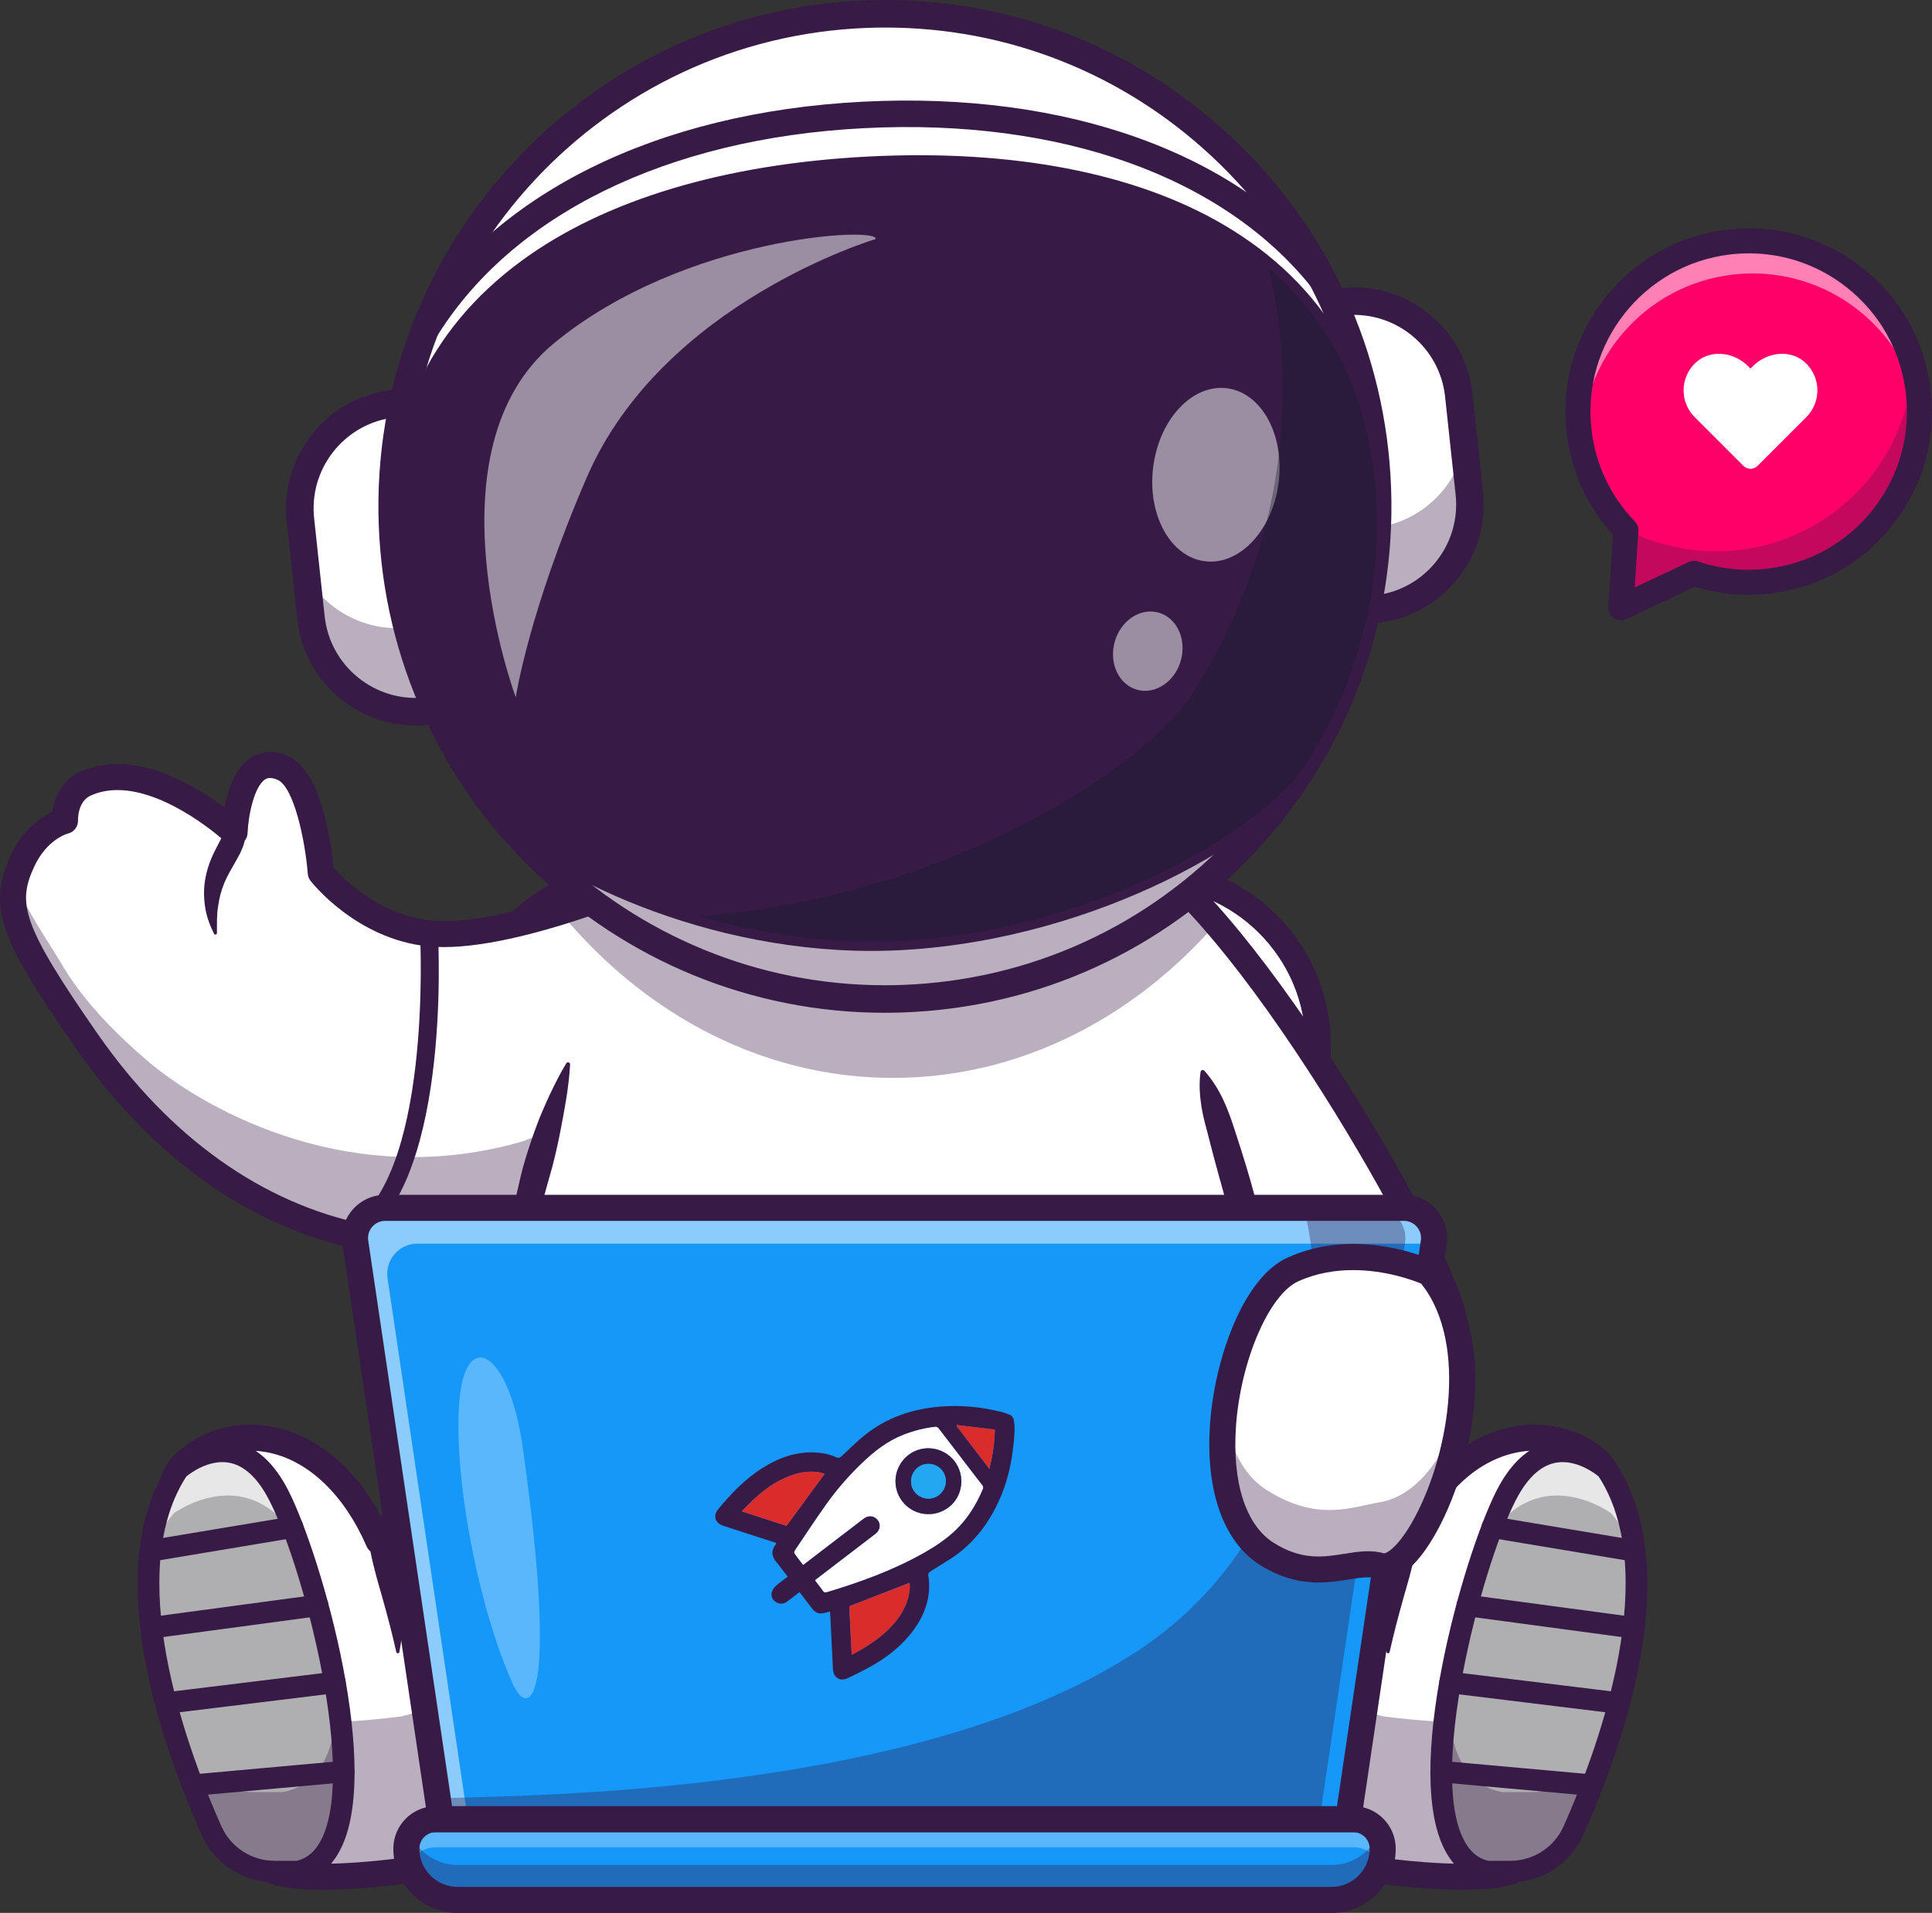 <?xml version="1.0" encoding="utf-8"?>
<!-- Generator: Adobe Illustrator 26.2.1, SVG Export Plug-In . SVG Version: 6.00 Build 0)  -->
<svg version="1.1" id="Layer_1" xmlns="http://www.w3.org/2000/svg" xmlns:xlink="http://www.w3.org/1999/xlink" x="0px" y="0px"
	 viewBox="0 0 2698.45 2672.43" style="enable-background:new 0 0 2698.45 2672.43;" xml:space="preserve">
<rect x="0" y="0" width="2698.45" height="2672.43" fill="#333333" stroke="none"/>
<style type="text/css">
	.st0{fill:#E81818;}
	.st1{opacity:0.2;}
	.st2{fill:#371A45;}
	.st3{opacity:0.35;}
	.st4{opacity:0.5;}
	.st5{fill:#FFFFFF;}
	.st6{opacity:0.25;}
	.st7{opacity:0.7;}
	.st8{fill:#22A7F0;}
	.st9{opacity:0.3;}
	.st10{fill:none;stroke:#FFFFFF;stroke-width:32.148;stroke-linecap:round;stroke-miterlimit:10;}
	.st11{fill:#111A28;}
	.st12{fill:#220F2D;}
	.st13{fill:none;stroke:#371A45;stroke-width:36.384;stroke-linecap:round;stroke-miterlimit:10;}
	.st14{fill:#AFAFB2;}
	.st15{fill:#1698F9;}
	.st16{fill:#FF66AC;}
	.st17{fill:#DB2C2C;}
	.st18{fill:#FF0068;}
	.st19{fill:#F9744B;}
	.st20{fill:#000072;}
	.st21{fill:#FFA1A8;}
	.st22{fill:#FA508E;}
	.st23{fill:none;stroke:#000072;stroke-width:43.754;stroke-linecap:round;stroke-miterlimit:10;}
	.st24{fill:#0F2675;}
	.st25{fill:#F27E80;}
	.st26{fill:none;stroke:#293856;stroke-width:33.854;stroke-linecap:round;stroke-miterlimit:10;}
	.st27{fill:#32B1D1;}
	.st28{fill:#E7A900;}
	.st29{fill:#FFFD01;}
	.st30{fill:#FFDA00;}
	.st31{opacity:0.4;}
	.st32{opacity:0.7;fill:url(#SVGID_1_);}
	.st33{opacity:0.7;fill:url(#SVGID_00000040552906843361315590000016281247014335954608_);}
	.st34{fill:#FFDA22;}
	.st35{opacity:0.8;}
	.st36{fill:#293856;}
	.st37{fill:#21102B;}
	.st38{fill:#27A8FF;}
	.st39{fill:#6B184E;}
	.st40{fill:none;stroke:#FFFFFF;stroke-width:34.661;stroke-linecap:round;stroke-miterlimit:10;}
	.st41{fill:none;stroke:#293856;stroke-width:42.006;stroke-linecap:round;stroke-linejoin:round;stroke-miterlimit:10;}
	.st42{fill:#FFB200;}
	.st43{fill:#D66B09;}
	.st44{fill:#FFC536;}
	.st45{fill:#FFEC90;}
	.st46{opacity:0.41;}
	.st47{fill:none;}
	.st48{fill:#FFA92C;}
	.st49{fill:#FFD243;}
	.st50{fill:none;stroke:#371A45;stroke-width:26.093;stroke-linecap:round;stroke-miterlimit:10;}
	.st51{fill:none;stroke:#371A45;stroke-width:34.79;stroke-linecap:round;stroke-miterlimit:10;}
	.st52{fill:#D25658;}
	.st53{fill:#27BDFF;}
	.st54{fill:#181558;}
</style>
<g>
	<g>
		<g>
			<g>
				<path class="st5" d="M1602.24,2308.65H892.13c-121.79,0-221.43-99.64-221.43-221.43v-627.4c0-121.79,99.64-221.43,221.43-221.43
					h710.11c121.79,0,221.43,99.64,221.43,221.43v627.4C1823.67,2209,1724.03,2308.65,1602.24,2308.65z"/>
			</g>
			<g>
				<path class="st2" d="M1602.24,1238.38c121.79,0,221.43,99.65,221.43,221.43v627.4c0,121.79-99.64,221.43-221.43,221.43H892.13
					c-121.79,0-221.44-99.64-221.44-221.43v-627.4c0-121.79,99.65-221.43,221.44-221.43H1602.24L1602.24,1238.38z M1602.24,1203.38
					H892.13c-141.4,0-256.44,115.04-256.44,256.43v627.4c0,141.4,115.03,256.43,256.44,256.43h710.11
					c141.4,0,256.43-115.03,256.43-256.43v-627.4C1858.67,1318.41,1743.64,1203.38,1602.24,1203.38L1602.24,1203.38z"/>
			</g>
			<g>
				<path class="st5" d="M1807.8,1920.7c-110.56,12.96-220.76,16.15-220.76,16.15s-56.12-279.84-71.68-499.28
					c-11.46-162.59-0.68-291.98,71.68-249.78c33.29,19.42,71.63,55.99,111.61,102.38c149.95,174.05,322.23,486.59,331.69,551.44
					C2036.43,1883.31,1921.95,1907.24,1807.8,1920.7z"/>
			</g>
			<g>
				<path class="st2" d="M1572.24,1955.49l-3.02-15.05c-0.34-1.71-34.66-173.66-56.88-351.71
					c-41.33-331.31-7.17-397.45,22.12-418.37c12.06-8.61,32.56-15.29,61.75,1.74l0,0c160.91,93.87,439.02,577.28,452.12,666.88
					c1.21,8.25,0.4,20.76-10.3,33.5c-9.61,11.45-38.86,46.28-251.03,68.83c-101.95,10.83-198.48,13.7-199.44,13.73L1572.24,1955.49z
					 M1561.98,1197.92c-3.51,0-5.35,1.32-6.36,2.03c-11.87,8.48-47.47,61.25-7.16,384.27c18.25,146.25,44.71,288.34,53.49,333.95
					c145.92-5.26,373.52-27.74,408.23-69.09c2.45-2.91,2.25-4.26,2.16-4.84c-5.17-35.35-72.37-170.77-164.18-316
					c-106.32-168.18-204.83-286.54-270.26-324.72l0,0C1570.47,1199.19,1565.42,1197.92,1561.98,1197.92z"/>
			</g>
			<g>
				<path class="st5" d="M1024.45,1177.47l-22.38,169.28l-12.73,96.24l-27.15,205.48c0,0-49.62,33.75-132.16,60.49
					c-30.84,10.01-66.36,18.96-105.56,24.83c-64.08,9.64-138.17,10.87-218.44-5.55c-206.52-42.3-330.46-195.7-384.12-272.83
					C18.21,1306.54,2.25,1266.29,31.08,1203.62c22.01-48.03,59.72-56.8,59.72-56.8s-1.86-38.38,28.52-52.03
					c91.05-40.89,208.34,68.31,208.34,68.31s4.37-117.43,67.22-90.32c43.3,18.69,53.12,146.54,53.12,146.54
					s58.12,74.68,150.45,84.59c48.25,5.18,115.02-8.82,181.33-29.15c0.77-0.23,1.55-0.45,2.32-0.73
					c35.34-10.91,70.45-23.56,102.6-36.07c14.42-5.59,28.24-11.19,41.2-16.55C983.84,1197.39,1024.45,1177.47,1024.45,1177.47z"/>
			</g>
			<g class="st3">
				<path class="st2" d="M121.88,1455.41c53.71,77.11,177.63,230.54,384.13,272.83c129.35,26.46,242.7,7.02,324.03-19.31
					c82.54-26.71,132.15-60.48,132.15-60.48l3.64-162.15c0,0-56.24-54.2-108.62-32.1c-62.94,26.55-42.77,116.8-132.66,141.9
					c-249.89,69.78-452.89-57.71-518.21-113.68c-90.62-77.64-114.26-126.54-127.01-146.72c-26.39-41.75-46.77-74.56-58.26-103.94
					C9.37,1281.46,34.37,1329.73,121.88,1455.41z"/>
			</g>
			<g>
				<path class="st2" d="M631.59,1759.17c-40.69,0-83.94-3.86-129.21-13.12c-152.8-31.28-289.53-128.19-395.41-280.24
					C2.82,1316.23-18.93,1268.87,14.51,1196c17.15-37.38,43.08-54.57,58.75-61.94c2.56-19.22,12.53-44.15,38.59-55.85
					c74.01-33.25,159.41,18.17,201.72,49.85c4.82-24.77,15.18-55.96,37.37-69.96c10.35-6.53,27.62-12.18,51.17-2.01
					c47.35,20.45,60.52,123.31,63.53,155.91c12.93,14.62,63.15,66.13,134.76,73.8c130.74,14.03,413.19-123.3,416.03-124.69
					c6.01-2.94,13.17-2.35,18.62,1.57s8.29,10.51,7.42,17.15l-62.22,470.98c-0.68,5.14-3.52,9.74-7.8,12.66
					C965.61,1668.13,829.14,1759.17,631.59,1759.17z M164.1,1103.76c-12.81,0-25.41,2.28-37.33,7.63
					c-18.47,8.3-17.84,33.58-17.8,34.65c0.29,8.68-5.59,16.49-14.05,18.46c-1,0.26-29.64,8.09-47.33,46.66
					c-23.31,50.8-17.58,80.41,89.25,233.84c100.44,144.24,229.37,236.02,372.84,265.39c223.33,45.71,399.69-51.06,435.62-72.81
					l56.74-429.49c-78.8,36.11-289.72,126.29-405.51,113.87c-98.87-10.59-160.31-88.19-162.88-91.49c-2.19-2.81-3.51-6.22-3.78-9.77
					c-3.66-47.16-19.59-121.47-42.17-131.23c-10.88-4.7-15.57-1.74-17.33-0.62c-15.2,9.59-23.64,50.35-24.56,74.89
					c-0.27,7.11-4.66,13.41-11.24,16.13c-6.57,2.72-14.13,1.35-19.34-3.5C314.31,1175.54,236.01,1103.76,164.1,1103.76z"/>
			</g>
			<g>
				<path class="st2" d="M342.62,1163.08c0.59,10.35-2.53,18.04-5.24,24.54l-2.16,4.7l-2.26,4.26c-1.54,2.89-2.91,5.45-4.48,8.07
					c-5.87,10.34-11.47,19.69-15.62,29.98c-4.15,10.21-6.88,21.11-8.38,32.63c-1.88,11.55-1.4,23.54-1.42,36.08v0.15
					c0,1.2-0.98,2.18-2.19,2.18c-0.86,0-1.6-0.5-1.96-1.22c-5.58-11.37-10.34-23.6-12.3-36.72c-2.13-13.03-2.3-26.86,0.19-40.36
					c2.46-13.44,7.15-26.61,12.9-37.92c2.74-5.65,5.73-11.09,8.11-15.71c2.33-4.63,3.98-8.59,4.81-10.67l1.82-4.58
					c2.99-7.5,11.49-11.16,18.99-8.18C338.88,1152.49,342.3,1157.58,342.62,1163.08z"/>
			</g>
			<g>
				<path class="st2" d="M486.04,1740.73c-4.59,0-9.01-2.54-11.2-6.94c-3.08-6.18-0.56-13.68,5.62-16.76
					c124.25-61.82,106.46-407.88,106.26-411.37c-0.39-6.89,4.89-12.79,11.78-13.18c6.99-0.34,12.79,4.89,13.18,11.78
					c0.83,14.91,18.82,366.04-120.09,435.15C489.81,1740.31,487.91,1740.73,486.04,1740.73z"/>
			</g>
			<g class="st3">
				<path class="st2" d="M2099.32,2545.32v-2.55C2079.32,2543.64,2099.32,2545.32,2099.32,2545.32z"/>
			</g>
			<g>
				<g>
					<path class="st5" d="M1847,2238.24H646.11c0,0,7.32-207.25,78.36-504.46c28.47-119.2,67.22-252.87,119.84-393.45
						c12.64-33.75,26.11-67.9,40.39-102.38c39.93-96.19,86.5-194.7,140.81-293.21h442.11c44.89,81.45,84.5,162.86,119.43,243.04
						c22.6,51.85,43.25,103.15,62.08,153.54c82.18,219.67,130.44,422.42,158.68,579.37C1842.64,2114.31,1847,2238.24,1847,2238.24z"
						/>
				</g>
			</g>
			<g>
				<g>
					<path class="st2" d="M1682.15,1495.89c23.17,25.92,33.9,56.04,43.55,86.38c9.95,30.27,19.4,60.72,27.52,91.53
						c4.01,15.42,8.2,30.79,11.98,46.27l11.05,46.5c3.79,15.47,7.31,31,10.8,46.54l10.8,46.54l10.42,46.63
						c3.45,15.55,6.56,31.17,9.87,46.75l18.94,93.7c1.6,7.81,3.33,15.59,4.83,23.42c1.51,7.83,2.77,15.7,4.07,23.57
						c2.4,15.76,4.06,31.66,5.26,47.61c1.97,31.95,2.87,64.08-1.46,96.62c-0.21,1.57-1.65,2.67-3.22,2.46
						c-1.09-0.14-1.95-0.88-2.31-1.85l-0.02-0.06c-11.25-30.52-19.34-61.21-26.92-91.97c-3.72-15.39-6.91-30.84-9.95-46.33
						c-2.78-15.52-5.09-31.13-7.54-46.73l-3.69-23.39l-4.34-23.28c-3.02-15.5-5.97-31.01-9.29-46.45
						c-3.27-15.45-6.36-30.94-9.78-46.35l-10.34-46.24c-14.18-61.57-30.99-122.51-48.45-183.2c-8.1-30.52-17.04-60.8-24.67-91.48
						c-1.93-7.66-3.89-15.32-6.03-22.92c-1.98-7.65-3.72-15.38-5.01-23.25c-2.4-15.8-3.85-31.91-1.39-49.34l0.01-0.1
						c0.23-1.67,1.78-2.83,3.45-2.6C1681.04,1495.01,1681.69,1495.37,1682.15,1495.89z"/>
				</g>
				<g>
					<path class="st2" d="M643.3,2238.14c-13.02-32.93-11.09-65.45-8.57-97.55c1.1-16.09,2.5-32.17,4.31-48.19
						c1.59-16.05,3.75-32.02,6.01-47.97c2.33-15.94,4.67-31.88,7.56-47.73c2.78-15.87,5.36-31.76,8.51-47.55l8.99-47.44l9.34-47.36
						c2.98-15.81,6.61-31.49,9.88-47.25c3.34-15.74,6.64-31.49,10.44-47.12l22.25-93.94c3.61-15.69,7.05-31.43,11.77-46.83
						c4.69-15.4,9.82-30.68,15.42-45.81l4.28-11.31c1.49-3.75,3.16-7.45,4.73-11.17c3.1-7.46,6.54-14.82,9.94-22.17
						c6.96-14.66,14.22-29.21,22.78-43.28c0.82-1.35,2.59-1.78,3.94-0.96c0.93,0.57,1.43,1.58,1.37,2.6l0,0.06
						c-1.78,33-8.11,64.36-14.08,95.79c-3.08,15.68-6.63,31.21-10.62,46.62l-12.89,45.97c-4.39,15.3-8.73,30.63-12.52,46.08
						l-10.91,46.49c-3.77,15.47-7.02,31.05-10.33,46.62c-3.23,15.58-6.83,31.1-9.77,46.74c-12.76,62.39-21.39,125.53-29.73,188.54
						l-12.87,94.46c-3.88,31.58-7.64,62.85-23.66,93.87l-0.04,0.08c-0.77,1.49-2.6,2.08-4.1,1.31
						C644.06,2239.38,643.56,2238.8,643.3,2238.14z"/>
				</g>
			</g>
			<g>
				<g>
					<path class="st5" d="M991.99,1976.76c-68.49,27.73-174.49,21.93-246.75,13.18c-43.34-5.24-73.77-45.24-67.38-88.43l0,0
						c5.83-39.41,40.52-68.07,80.31-66.21c67.59,3.17,168.98,4.65,233.19-9.59L991.99,1976.76z"/>
				</g>
				<g class="st3">
					<path class="st2" d="M992.01,1976.75c-68.51,27.77-174.51,21.91-246.77,13.22c-43.34-5.25-73.76-45.27-67.37-88.43
						c1.27-8.81,4.04-17.08,7.97-24.63c11.41,21.79,33.02,37.85,59.4,41.05c72.13,8.75,177.95,14.55,246.47-13.04L992.01,1976.75z"
						/>
				</g>
				<g>
					<path class="st2" d="M855.82,2015.35c-39.62,0-79.03-3.27-112.77-7.35c-25.84-3.13-48.77-16.25-64.57-36.95
						c-15.83-20.74-22.44-46.38-18.63-72.2c7.24-48.9,50-83.9,99.16-81.72c99.57,4.67,180.66,1.41,228.4-9.18
						c9.58-2.13,33.38-2.2,47.43,42.97c14.27,45.89,12.69,122.98-36.03,142.7l0,0C958.64,2009.89,907.05,2015.35,855.82,2015.35z
						 M754.47,1853.41c-29.34,0-54.28,21.37-58.62,50.76c-2.37,16.03,1.73,31.94,11.55,44.8c9.79,12.83,24,20.96,40.02,22.9
						c103.33,12.51,187.77,8.25,237.74-11.98l0,0c14.84-6.01,19.11-30.06,20.25-40.12c4-35.2-6.71-67.73-13.42-75.6
						c-65.14,13.69-163.27,12.64-234.67,9.3C756.36,1853.44,755.42,1853.41,754.47,1853.41z M991.99,1976.76h0.05H991.99z"/>
				</g>
				<g>
					<path class="st5" d="M1515.87,1976.76c68.49,27.73,174.49,21.93,246.75,13.18c43.34-5.24,73.77-45.24,67.38-88.43v0
						c-5.83-39.41-40.52-68.07-80.31-66.21c-67.59,3.17-168.98,4.65-233.19-9.59L1515.87,1976.76z"/>
				</g>
				<g class="st3">
					<path class="st2" d="M1762.61,1989.97c-72.26,8.69-178.25,14.55-246.77-13.22l0.3-72.5c68.51,27.59,174.33,21.79,246.47,13.04
						c26.26-3.14,47.75-19.08,59.22-40.75c4.04,7.61,6.88,16,8.21,24.99C1836.38,1944.69,1805.95,1984.71,1762.61,1989.97z"/>
				</g>
				<g>
					<path class="st2" d="M1652.04,2015.35c-51.24,0-102.82-5.47-142.99-21.73l0,0c-48.71-19.72-50.29-96.81-36.03-142.7
						c14.04-45.17,37.84-45.1,47.43-42.97c47.73,10.59,128.85,13.86,228.4,9.18c49.32-2.2,91.92,32.83,99.16,81.72
						c3.81,25.82-2.8,51.46-18.63,72.2c-15.8,20.7-38.73,33.82-64.57,36.95C1731.08,2012.08,1691.66,2015.35,1652.04,2015.35z
						 M1522.7,1959.9c49.98,20.23,134.41,24.48,237.74,11.98c16.02-1.94,30.22-10.07,40.02-22.9c9.82-12.87,13.92-28.78,11.55-44.8
						c-4.49-30.33-30.74-52.28-61.46-50.69c-71.41,3.35-169.53,4.39-234.68-9.3c-6.7,7.86-17.42,40.39-13.42,75.59
						C1503.59,1929.83,1507.86,1953.89,1522.7,1959.9L1522.7,1959.9z"/>
				</g>
				<g>
					<path class="st5" d="M1542.34,1775.8v242.06c0,44.91-36.76,81.67-81.67,81.67h-445.79c-44.85,0-81.61-36.76-81.61-81.67V1775.8
						c0-44.91,36.76-81.61,81.61-81.61h445.79c26.44,0,50.04,12.74,65.01,32.35C1536.13,1740.24,1542.34,1757.32,1542.34,1775.8z"/>
				</g>
				<g class="st3">
					<path class="st2" d="M1542.34,1775.8v242.06c0,44.91-36.74,81.65-81.65,81.65h-445.78c-44.91,0-81.65-36.74-81.65-81.65v-90.54
						c66.95,68.26,198.62,111.11,319.38,111.75c38.8,0.21,70.1-30.48,72.87-69.19c0.03-0.39,0.06-0.77,0.09-1.16
						c2.97-33.96,30.94-61.46,64.94-63.91c38.72-2.79,71.41,25.81,75.24,62.98c58.45-72.16,41.33-197.58,59.92-241.25
						C1536.15,1740.26,1542.34,1757.32,1542.34,1775.8z"/>
				</g>
				<g>
					<path class="st2" d="M1460.7,2117.71h-445.8c-55.04,0-99.82-44.78-99.82-99.82v-242.09c0-55.04,44.78-99.82,99.82-99.82h445.8
						c55.04,0,99.82,44.78,99.82,99.82v242.09C1560.52,2072.93,1515.74,2117.71,1460.7,2117.71z M1014.9,1712.36
						c-34.98,0-63.44,28.46-63.44,63.43v242.09c0,34.98,28.46,63.44,63.44,63.44h445.8c34.98,0,63.44-28.46,63.44-63.44v-242.09
						c0-34.98-28.46-63.43-63.44-63.43H1014.9z"/>
				</g>
				<g>
					<circle class="st8" cx="1395.73" cy="1896.84" r="70.4"/>
				</g>
				<g class="st7">
					<path class="st5" d="M1466.12,1896.84c0,4.82-0.46,9.5-1.37,14.07c-6.5-32.19-34.94-56.41-69.01-56.41
						c-34.12,0-62.56,24.22-69.06,56.41c-0.91-4.57-1.37-9.24-1.37-14.07c0-38.9,31.53-70.38,70.43-70.38
						C1434.59,1826.46,1466.12,1857.94,1466.12,1896.84z"/>
				</g>
				<g class="st3">
					<path class="st2" d="M1466.1,1896.82c0,38.87-31.51,70.38-70.38,70.38c-38.87,0-70.38-31.51-70.38-70.38
						c0-8.99,1.69-17.57,4.83-25.47c10.14,26.26,35.68,44.85,65.56,44.85c29.88,0,55.41-18.59,65.56-44.85
						C1464.41,1879.26,1466.1,1887.83,1466.1,1896.82z"/>
				</g>
				<g>
					<path class="st2" d="M1395.73,1980.88c-46.34,0-84.04-37.7-84.04-84.04s37.7-84.04,84.04-84.04s84.04,37.7,84.04,84.04
						S1442.07,1980.88,1395.73,1980.88z M1395.73,1840.09c-31.29,0-56.75,25.46-56.75,56.75s25.46,56.75,56.75,56.75
						s56.75-25.46,56.75-56.75S1427.02,1840.09,1395.73,1840.09z"/>
				</g>
				<g>
					<path class="st2" d="M1196.24,2113.16c-7.53,0-13.64-6.11-13.64-13.64v-165.81l-89.16-67.11v-172.43
						c0-7.53,6.11-13.64,13.64-13.64s13.64,6.11,13.64,13.64v158.81l89.16,67.11v179.42
						C1209.88,2107.05,1203.77,2113.16,1196.24,2113.16z"/>
				</g>
			</g>
			<g>
				<g>
					<path class="st5" d="M1246.54,2229.84c78.86,0,154.69-29.26,213.92-81.33c82.04-72.12,220.15-158.13,372.59-102.96
						c61.17,22.12,102.85,62.71,131.29,107.62c73.24-169.7,226.88-179.87,293.38-83.69c0,0-111.78,533.28-148.21,545.15
						c-52.19,17-177.59-0.88-177.59-0.88s-436.26-59.06-685.38-59.06s-685.38,59.06-685.38,59.06s-125.4,17.87-177.59,0.88
						c-36.43-11.87-148.21-545.15-148.21-545.15c66.49-96.19,220.14-86.01,293.38,83.69c28.43-44.92,70.12-85.5,131.29-107.62
						c152.44-55.17,290.55,30.84,372.59,102.96C1091.85,2200.58,1167.68,2229.84,1246.54,2229.84L1246.54,2229.84z"/>
				</g>
				<g class="st3">
					<path class="st2" d="M2257.72,2069.47c0,0-111.79,533.3-148.22,545.17c-52.17,17.01-177.6-0.86-177.6-0.86
						s-436.24-59.08-685.38-59.08c-249.09,0-685.38,59.08-685.38,59.08s-125.39,17.87-177.55,0.86
						c-36.43-11.87-148.22-545.17-148.22-545.17c10.96-15.83,24.24-28.79,39.16-38.61c35.84,156.36,86.68,360.52,109.06,367.8
						c52.17,16.96,177.55-0.91,177.55-0.91s436.29-118.16,685.38-118.16c249.14,0,685.38,118.16,685.38,118.16
						s125.43,17.87,177.6,0.91c22.38-7.28,73.22-211.44,109.06-367.8C2233.48,2040.68,2246.76,2053.64,2257.72,2069.47z"/>
				</g>
				<g>
					<path class="st2" d="M450.84,2640.11c-27.36,0-54.1-2.05-72.91-8.17c-13.24-4.31-29.72-9.68-86.05-234.08
						c-29.1-115.91-57.5-246.04-68.36-296.6c-5.68-26.46,3-53.83,22.64-71.41c37.72-33.77,88.3-46.77,138.7-35.67
						c59.63,13.12,110.97,56.47,146.83,123.27c32.55-41.53,73.53-71.41,122.15-88.99c99.23-35.91,207.92-19.1,314.31,48.62
						c8.48,5.4,10.97,16.64,5.58,25.12c-5.39,8.47-16.64,10.98-25.12,5.58c-97.89-62.32-192.9-77.49-282.39-45.1
						c-50.47,18.26-91.55,51.99-122.1,100.25c-3.6,5.7-10.05,8.96-16.8,8.4c-6.72-0.53-12.6-4.73-15.28-10.93
						c-30.6-70.9-79.8-118.54-135-130.68c-38.85-8.54-77.71,1.38-106.61,27.25c-9.94,8.9-14.28,22.94-11.33,36.67
						c59.44,276.8,112.43,477.74,132.93,504.58c41.05,11.55,133.6,2.25,166.56-2.45c4.5-0.61,440.46-59.25,687.94-59.25
						c247.49,0,683.45,58.64,687.83,59.23c33.07,4.71,125.61,14,166.67,2.47c17.08-22.76,63.73-183.39,131.39-497.33
						c4.22-19.61-3.12-39.71-18.73-51.21c-29.77-21.95-66.66-28.51-103.88-18.44c-53.32,14.41-99.05,60.28-128.77,129.16
						c-2.68,6.2-8.55,10.4-15.28,10.93c-6.75,0.55-13.19-2.71-16.8-8.4c-30.55-48.26-71.63-81.99-122.1-100.24
						c-90.28-32.68-186.11-16.97-284.83,46.66c-8.43,5.43-19.7,3.01-25.15-5.43c-5.44-8.45-3.01-19.71,5.44-25.15
						c107.24-69.12,216.83-86.52,316.92-50.29c48.63,17.59,89.6,47.47,122.16,89c34.17-63.52,82.71-106.16,138.92-121.35
						c47.44-12.84,96.64-3.98,134.97,24.28c27.09,19.98,39.93,54.58,32.7,88.15c-13.67,63.43-40.76,186.29-68.6,296.5
						c-54.9,217.34-71.17,222.64-84.24,226.9c-55.56,18.11-180.5,0.6-185.79-0.17c-4.22-0.57-437.78-58.88-682.82-58.88
						c-245.03,0-678.59,58.31-682.94,58.9C560.18,2632.28,504.34,2640.11,450.84,2640.11z M2099.91,2599.55L2099.91,2599.55
						L2099.91,2599.55z M393.17,2599.55L393.17,2599.55L393.17,2599.55z"/>
				</g>
				<g>
					<path class="st14" d="M2077.11,2614.64h32.4c38.04,0,72.53-22.31,88.02-57.05c48.5-108.61,136.93-347.26,54.1-492.89
						c-2.41-4.25-4.99-8.34-7.72-12.26c0,0-79.52-72.33-136.65,29.99C2053.9,2178.02,1941.89,2586.73,2077.11,2614.64z"/>
				</g>
				<g class="st7">
					<path class="st5" d="M2078.01,2150.56c1.43-2.29,2.86-4.45,4.25-6.46c70.24-102.32,168.03-29.99,168.03-29.99
						c3.35,3.92,6.54,8.01,9.48,12.26c9.81,14.02,17.65,28.89,23.78,44.46c-3.96-38.25-13.85-74.41-31.91-106.12
						c-2.41-4.25-4.99-8.34-7.72-12.26c0,0-79.52-72.33-136.65,29.99C2098.6,2097.92,2088.43,2121.58,2078.01,2150.56z"/>
				</g>
				<g>
					<path class="st2" d="M2283.12,2181.74c-0.82,0-1.66-0.06-2.49-0.21l-198.76-33.18c-8.17-1.36-13.69-9.09-12.32-17.27
						c1.36-8.17,9.1-13.7,17.27-12.32l198.76,33.18c8.17,1.36,13.69,9.09,12.32,17.27
						C2296.67,2176.55,2290.31,2181.74,2283.12,2181.74z"/>
				</g>
				<g>
					<path class="st2" d="M2281.85,2289.13c-0.67,0-1.34-0.04-2.02-0.13l-232.51-31.26c-8.21-1.1-13.97-8.66-12.87-16.87
						c1.11-8.21,8.71-13.93,16.87-12.87l232.51,31.26c8.21,1.1,13.97,8.66,12.87,16.87
						C2295.68,2283.66,2289.24,2289.13,2281.85,2289.13z"/>
				</g>
				<g>
					<path class="st2" d="M2261.34,2394.31c-0.61,0-1.23-0.03-1.84-0.11l-236.03-28.89c-8.22-1.01-14.07-8.49-13.07-16.71
						c1.01-8.23,8.58-14.1,16.71-13.07l236.03,28.89c8.22,1.01,14.07,8.49,13.07,16.71
						C2275.28,2388.74,2268.81,2394.31,2261.34,2394.31z"/>
				</g>
				<g>
					<path class="st2" d="M2223.91,2509.01c-0.45,0-0.91-0.02-1.37-0.06l-211.02-19.04c-8.25-0.75-14.34-8.04-13.59-16.29
						s8.05-14.28,16.29-13.59l211.02,19.04c8.25,0.75,14.34,8.04,13.59,16.29C2238.13,2503.15,2231.58,2509.01,2223.91,2509.01z"/>
				</g>
				<g class="st3">
					<path class="st2" d="M2077.11,2614.64h32.4c38.04,0,72.53-22.31,88.02-57.05c12.54-28.15,27.79-64.97,42.05-106.69
						c-19.45,32.28-58.97,52.75-102.36,52.75h-38.62c-54.96-9.52-75.64-63.42-76.46-134.07
						C2003.55,2488.82,2008.66,2600.5,2077.11,2614.64z"/>
				</g>
				<g>
					<path class="st2" d="M2109.51,2629.64h-32.41c-1.02,0-2.04-0.1-3.03-0.31c-26.19-5.41-45.98-22.39-58.82-50.48
						c-55.32-120.94,35.2-425.44,78.92-503.73c20.04-35.9,45.29-56.57,75.03-61.42c45.62-7.41,83.23,26.21,84.81,27.64
						c0.83,0.76,1.57,1.6,2.21,2.52c3.01,4.32,5.86,8.85,8.47,13.45c84.17,147.98,2.64,380.79-53.46,506.4
						C2193.37,2603.76,2153.44,2629.64,2109.51,2629.64z M2078.74,2599.64h30.78c32.1,0,61.27-18.9,74.32-48.15
						c43.3-96.96,135.31-337.75,54.77-479.37c-1.85-3.27-3.83-6.46-5.92-9.54c-5.62-4.6-31.15-23.84-58.82-19.24
						c-20.19,3.36-38.18,18.98-53.5,46.41c-45.84,82.09-125.02,373.46-77.83,476.63
						C2051.06,2585.01,2062.91,2595.91,2078.74,2599.64z"/>
				</g>
				<g>
					<path class="st14" d="M415.97,2614.64h-32.4c-38.04,0-72.53-22.31-88.02-57.05c-48.5-108.61-136.93-347.26-54.1-492.89
						c2.41-4.25,4.99-8.34,7.72-12.26c0,0,79.52-72.33,136.65,29.99C439.18,2178.02,551.19,2586.73,415.97,2614.64z"/>
				</g>
				<g class="st7">
					<path class="st5" d="M415.07,2150.56c-1.43-2.29-2.86-4.45-4.25-6.46c-70.24-102.32-168.03-29.99-168.03-29.99
						c-3.35,3.92-6.54,8.01-9.48,12.26c-9.81,14.02-17.65,28.89-23.78,44.46c3.96-38.25,13.85-74.41,31.91-106.12
						c2.41-4.25,4.99-8.34,7.72-12.26c0,0,79.52-72.33,136.65,29.99C394.48,2097.92,404.65,2121.58,415.07,2150.56z"/>
				</g>
				<g>
					<path class="st2" d="M209.96,2181.74c-7.2,0-13.55-5.2-14.78-12.53c-1.36-8.17,4.16-15.9,12.32-17.27l198.76-33.18
						c8.14-1.39,15.9,4.16,17.27,12.32c1.36,8.17-4.16,15.9-12.32,17.27l-198.76,33.18
						C211.62,2181.68,210.78,2181.74,209.96,2181.74z"/>
				</g>
				<g>
					<path class="st2" d="M211.23,2289.13c-7.4,0-13.83-5.47-14.85-13c-1.1-8.21,4.66-15.76,12.87-16.87L441.76,2228
						c8.25-1.05,15.76,4.66,16.87,12.87c1.1,8.21-4.66,15.76-12.87,16.87L213.25,2289C212.57,2289.08,211.9,2289.13,211.23,2289.13z
						"/>
				</g>
				<g>
					<path class="st2" d="M231.74,2394.31c-7.47,0-13.94-5.57-14.87-13.18c-1.01-8.22,4.84-15.7,13.07-16.71l236.03-28.89
						c8.12-1.06,15.7,4.84,16.71,13.07c1.01,8.22-4.84,15.7-13.07,16.71l-236.03,28.89
						C232.97,2394.27,232.35,2394.31,231.74,2394.31z"/>
				</g>
				<g>
					<path class="st2" d="M269.18,2509.01c-7.68,0-14.22-5.86-14.92-13.65c-0.74-8.25,5.34-15.54,13.59-16.29l211.02-19.04
						c8.25-0.68,15.55,5.34,16.29,13.59s-5.34,15.54-13.59,16.29l-211.02,19.04C270.08,2508.99,269.63,2509.01,269.18,2509.01z"/>
				</g>
				<g class="st3">
					<path class="st2" d="M415.97,2614.64h-32.4c-38.04,0-72.53-22.31-88.02-57.05c-12.54-28.15-27.79-64.97-42.05-106.69
						c19.45,32.28,58.97,52.75,102.36,52.75h38.62c54.96-9.52,75.64-63.42,76.46-134.07
						C489.53,2488.82,484.42,2600.5,415.97,2614.64z"/>
				</g>
				<g>
					<path class="st2" d="M415.97,2629.64h-32.4c-43.94,0-83.86-25.88-101.72-65.94c-56.08-125.6-137.61-358.41-53.44-506.42
						c2.63-4.63,5.48-9.16,8.47-13.43c0.64-0.92,1.38-1.76,2.2-2.51c1.58-1.43,39.19-35.06,84.81-27.64
						c29.74,4.86,54.99,25.52,75.02,61.43c43.72,78.28,134.24,382.77,78.92,503.73c-12.85,28.09-32.64,45.07-58.83,50.48
						C418.01,2629.54,416.99,2629.64,415.97,2629.64z M260.4,2062.59c-2.07,3.05-4.04,6.24-5.9,9.52
						c-80.55,141.63,11.46,382.42,54.75,479.37c13.05,29.26,42.22,48.16,74.33,48.16h30.77c15.83-3.74,27.69-14.63,36.21-33.27
						c47.19-103.18-31.99-394.53-77.83-476.62c-15.36-27.51-33.41-43.13-53.67-46.44C291.58,2038.81,266.01,2058.02,260.4,2062.59z"
						/>
				</g>
				<g>
					<path class="st2" d="M781.72,2600.95c-2.13,0-4.3-0.5-6.32-1.56c-6.67-3.5-9.25-11.74-5.76-18.42
						c56.97-108.85,57.81-231.26,2.5-363.84c-41.72-100-101.46-168.42-102.06-169.1c-4.98-5.65-4.44-14.27,1.21-19.25
						c5.65-4.99,14.27-4.45,19.25,1.2c2.55,2.89,62.94,71.93,106.46,175.87c58.08,138.72,56.98,272.81-3.18,387.77
						C791.38,2598.28,786.63,2600.95,781.72,2600.95z"/>
				</g>
				<g>
					<path class="st2" d="M1716.9,2600.95c-4.91,0-9.66-2.67-12.1-7.32c-60.17-114.96-61.27-249.05-3.19-387.77
						c43.52-103.94,103.91-172.99,106.46-175.87c4.99-5.65,13.6-6.19,19.25-1.2c5.65,4.98,6.19,13.6,1.21,19.25
						c-0.6,0.68-60.34,69.1-102.06,169.1c-55.31,132.57-54.47,254.99,2.5,363.84c3.49,6.68,0.91,14.92-5.76,18.42
						C1721.2,2600.45,1719.04,2600.95,1716.9,2600.95z"/>
				</g>
			</g>
			<g class="st3">
				<path class="st2" d="M1698.65,1290.17c-15.74,18.01-32.29,35.11-49.53,51.16c-40.93,38.11-85.78,70.54-133.76,96.24
					c-81.05,43.48-170.96,67.86-265.65,68.31c-92.51,0.41-180.56-22.06-260.37-62.9c-52.26-26.79-100.97-61.4-145.04-102.65
					c-21.92-20.56-42.71-42.71-62.22-66.31c35.34-10.91,70.45-23.56,102.6-36.07c39.93-96.19,86.5-194.7,140.81-293.21h442.11
					c44.89,81.45,84.5,162.86,119.43,243.04C1620.33,1207.21,1658.67,1243.78,1698.65,1290.17z"/>
			</g>
			<g>
				<g>
					<path class="st5" d="M1921.68,850.96L1921.68,850.96c-7.7,0.83-14.61-4.74-15.44-12.44l-43.15-401.54
						c-0.83-7.7,4.74-14.61,12.44-15.44l0,0c80.77-8.68,153.28,49.76,161.96,130.53L2052.21,689
						C2060.89,769.77,2002.45,842.28,1921.68,850.96z"/>
					<path class="st2" d="M1920.17,854.5c-8.81,0-16.4-6.66-17.37-15.61l-43.15-401.55c-1.03-9.58,5.93-18.22,15.51-19.25
						c82.54-8.87,156.9,51.06,165.78,133.6l14.71,136.93c4.3,39.98-7.23,79.24-32.47,110.55c-25.23,31.31-61.15,50.92-101.13,55.22
						l0,0C1921.42,854.46,1920.79,854.5,1920.17,854.5z M1891.36,424.14c-5.11,0-10.26,0.27-15.45,0.83
						c-5.8,0.62-10,5.84-9.38,11.63l43.15,401.54c0.62,5.79,5.87,10.02,11.63,9.37l0,0c38.15-4.1,72.42-22.81,96.49-52.68
						c24.08-29.87,35.08-67.33,30.98-105.48l-14.71-136.93C2026.16,478.88,1963.73,424.14,1891.36,424.14z"/>
				</g>
				<g class="st3">
					<path class="st2" d="M2045.31,624.79l6.92,64.22c8.67,80.74-49.77,153.27-130.55,161.98c-7.7,0.84-14.61-4.78-15.44-12.47
						l-11.51-106.74c2.68,4.63,7.92,7.47,13.57,6.91l9.52-1.05C1981.65,730.79,2031.56,684.03,2045.31,624.79z"/>
				</g>
				<g>
					<path class="st2" d="M1920.16,870.28c-16.75,0-31.21-12.67-33.05-29.7l-43.15-401.55c-1.95-18.24,11.28-34.67,29.52-36.63
						c91.19-9.81,173.35,56.42,183.15,147.61l14.71,136.93c4.75,44.17-7.99,87.55-35.87,122.14
						c-27.88,34.59-67.56,56.26-111.74,61.01C1922.53,870.22,1921.34,870.28,1920.16,870.28z M1882.79,440.21l42.01,390.96
						c31.88-4.72,60.38-21,80.71-46.23c21.43-26.59,31.23-59.93,27.57-93.89l-14.71-136.93
						C2011.02,485.77,1950.81,435.68,1882.79,440.21z"/>
				</g>
				<g>
					<path class="st5" d="M550.13,563.96L550.13,563.96c7.7-0.83,14.61,4.74,15.44,12.44l43.15,401.54
						c0.83,7.7-4.74,14.61-12.44,15.44h0c-80.77,8.68-153.28-49.76-161.96-130.53L419.6,725.93
						C410.92,645.16,469.36,572.64,550.13,563.96z"/>
					<path class="st2" d="M580.28,997.71c-34.22,0-67.16-11.57-94.18-33.35c-31.31-25.23-50.92-61.15-55.21-101.13L416.16,726.3
						c-8.87-82.53,51.07-156.9,133.6-165.77c9.65-1.03,18.21,5.93,19.25,15.51l43.15,401.55c1.03,9.58-5.93,18.22-15.51,19.25
						C591.17,997.41,585.71,997.71,580.28,997.71z M550.13,563.96l0.37,3.44c-78.75,8.46-135.93,79.41-127.47,158.16l14.72,136.93
						c4.1,38.15,22.81,72.41,52.68,96.49c29.88,24.08,67.37,35.08,105.48,30.98c5.79-0.62,10-5.84,9.38-11.63l-43.15-401.54
						c-0.62-5.79-5.84-10-11.63-9.38L550.13,563.96z"/>
				</g>
				<g class="st3">
					<path class="st2" d="M596.78,866.55l11.96,111.4c0.84,7.7-4.78,14.61-12.47,15.44c-42.4,4.54-82.56-9.39-112.38-35.37
						c-26.93-23.46-45.43-56.8-49.56-95.14l-6.2-57.7c28.37,48.16,83.24,77.93,142.46,71.58l14.65-1.58
						C590.59,874.6,594.82,871.15,596.78,866.55z"/>
				</g>
				<g>
					<path class="st2" d="M580.25,1013.49c-37.81,0-74.2-12.78-104.06-36.85c-34.59-27.88-56.25-67.56-61-111.74l-14.72-136.93
						c-9.79-91.19,56.42-173.35,147.61-183.15c18.24-1.95,34.66,11.28,36.63,29.51l43.15,401.55c1.95,18.24-11.29,34.67-29.52,36.63
						C592.29,1013.17,586.25,1013.49,580.25,1013.49z M547.01,583.75c-67.4,10-115.63,71.76-108.28,140.12l14.72,136.93
						c3.65,33.96,20.3,64.46,46.89,85.89c25.22,20.33,56.53,30.21,88.69,28.03L547.01,583.75z M550.13,563.96l2.06,19.13
						L550.13,563.96z"/>
				</g>
				<g>
					<circle class="st5" cx="1235.99" cy="707.45" r="688.2"/>
					<path class="st2" d="M1235.67,1399.12c-369.98,0-677.44-294.04-690.89-666.73c-13.75-381.13,285.14-702.4,666.27-716.15
						c184.67-6.7,360.8,58.97,496.07,184.82c135.26,125.84,213.42,296.83,220.08,481.46s-58.97,360.8-184.81,496.06
						c-125.84,135.26-296.83,213.43-481.46,220.08C1252.48,1398.97,1244.05,1399.12,1235.67,1399.12z M1236.6,22.7
						c-8.42,0-16.85,0.15-25.3,0.46C833.98,36.77,538.08,354.81,551.69,732.14c13.32,368.94,317.74,660.04,683.99,660.07
						c8.32,0,16.62-0.15,25-0.45c182.79-6.6,352.06-83.97,476.65-217.89c124.58-133.91,189.57-308.32,182.97-491.1
						c-6.6-182.78-83.97-352.06-217.89-476.64C1574.69,87.3,1410.13,22.7,1236.6,22.7z"/>
				</g>
				<g class="st3">
					<path class="st2" d="M1913.72,587.68c5.5,30.94,8.87,62.64,10.04,94.97c13.65,379.83-283.14,698.85-662.97,712.58
						c-379.83,13.65-698.85-283.14-712.58-662.96c-0.4-10.92-0.54-21.86-0.41-32.65c58.44,333.12,355.01,580.52,702.54,567.99
						C1619.25,1254.27,1909.77,952.99,1913.72,587.68z"/>
				</g>
				<g>
					<path class="st2" d="M1235.66,1414.9c-378.42,0-692.91-300.75-706.66-681.94C514.94,343.12,820.65,14.53,1210.48,0.47
						c188.87-6.79,369.04,60.32,507.38,189.04c138.35,128.72,218.3,303.6,225.11,492.44s-60.32,369.03-189.04,507.38
						c-128.71,138.35-303.6,218.29-492.44,225.1C1252.86,1414.75,1244.24,1414.9,1235.66,1414.9z M1236.59,38.48
						c-8.23,0-16.46,0.15-24.72,0.45c-368.63,13.3-657.71,324.02-644.41,692.64c13,360.43,310.42,644.82,668.22,644.85
						c8.13,0,16.24-0.14,24.43-0.44c178.57-6.44,343.95-82.04,465.65-212.86c121.71-130.82,185.2-301.21,178.75-479.79
						c-6.44-178.57-82.04-343.94-212.86-465.66C1566.89,101.6,1406.11,38.48,1236.59,38.48z"/>
				</g>
				<g>
					<path class="st2" d="M1922.18,700.39c6.89,134.49-30.38,261.6-99.75,368.73c-52.01,80.32-275.18,227.66-559.2,244.76
						c-263.35,15.86-510.26-112.34-570.2-186.92c-79.96-99.49-130.01-222.12-136.9-356.61c-18.23-355.91,280-519.12,657.25-538.44
						S1903.96,344.47,1922.18,700.39z"/>
				</g>
				<g>
					<path class="st2" d="M1217.17,1328.47c-252.48,0.01-475.65-120.07-534.45-193.24c-84.65-105.32-132.99-231.27-139.8-364.22
						c-8.86-172.92,53.62-309.78,185.7-406.77C844.26,279.33,1011.65,229,1212.7,218.7c201.03-10.28,372.7,22.67,496.41,95.33
						c141.29,82.99,217.42,212.77,226.28,385.68l0,0c6.81,132.95-28.41,263.17-101.86,376.59
						c-59.62,92.07-296.73,234.35-569.51,250.77C1248.33,1328.02,1232.68,1328.47,1217.17,1328.47z M1283.67,243.29
						c-22.77,0-45.97,0.6-69.63,1.81c-195.86,10.03-358.31,58.6-469.77,140.45c-124.46,91.39-183.32,220.63-174.95,384.11
						c6.52,127.36,52.86,248.04,134,349.01c54.39,67.68,273.34,183.32,514.82,183.33c14.7,0,29.46-0.43,44.29-1.32
						c286.41-17.25,502.08-166.45,548.9-238.75c70.41-108.73,104.17-233.51,97.65-360.87l0,0
						c-8.37-163.48-80.13-286.03-213.27-364.23C1590.87,275.25,1449.42,243.29,1283.67,243.29z"/>
				</g>
				<g class="st4">
					
						<ellipse transform="matrix(0.128 -0.992 0.992 0.128 822.885 2262.472)" class="st5" cx="1697.72" cy="663.4" rx="121.79" ry="88.25"/>
				</g>
				<g class="st4">
					
						<ellipse transform="matrix(0.264 -0.965 0.965 0.264 302.148 2215.517)" class="st5" cx="1602.09" cy="909.87" rx="55.9" ry="47.97"/>
				</g>
				<g class="st3">
					<path class="st11" d="M1772.33,375.15c87.58,75.4,142.5,182.27,149.84,325.21c6.89,134.52-30.4,261.62-99.72,368.75
						c-52.03,80.32-275.22,227.65-559.24,244.79c-100.28,6.07-198.15-8.79-284.27-33.66c348.67-28.5,620.46-209.23,684.96-308.85
						c88.06-135.97,135.35-297.31,126.58-467.97C1788.18,457.81,1781.96,415.1,1772.33,375.15z"/>
				</g>
				<g>
					<path class="st2" d="M592.03,482.72c-3.67,0-7.37-1.09-10.6-3.35c-8.23-5.76-10.34-17-4.84-25.34
						c111.69-183.52,340.67-297.21,628.34-311.94c285.64-14.61,524.72,71.67,656.27,236.79c5.99,6.61,6.46,16.77,0.71,23.96
						c-6.17,7.72-17.28,9.18-25.22,3.49l-2.08-1.42l-1.75-2.21c-123.9-156.16-352.06-237.67-626.04-223.65
						c-275.48,14.11-493.76,121.51-598.89,294.66l-1.21,1.76C603.11,480.2,597.61,482.72,592.03,482.72z"/>
				</g>
				<g class="st4">
					<path class="st5" d="M720.36,974.22c0,0-128.21-345.46,53.85-495.07s454.33-162.98,448.86-145.2c0,0-297.65,88.4-403.38,332.7
						C738.16,855.04,720.36,974.22,720.36,974.22z"/>
				</g>
			</g>
			<g>
				<path class="st2" d="M1978.77,2157.29c-1.85,12.53-4.95,25.19-8.1,37.63c-3.13,12.49-6.93,24.85-10.41,37.3
					c-3.44,12.45-6.92,24.93-10.17,37.52c-3.26,12.59-6.24,25.24-9.19,38.23l-0.01,0.04c-0.27,1.18-1.44,1.92-2.62,1.65
					c-0.86-0.2-1.49-0.88-1.66-1.69c-2.76-13.24-3.82-26.75-4.28-40.23c-0.25-13.46,0.22-26.91,1.31-40.27
					c1.17-13.34,2.64-26.68,5.3-39.75c2.67-13.12,5.81-25.93,10.99-38.66c3.14-7.72,11.94-11.43,19.66-8.3
					c6.57,2.67,10.24,9.45,9.25,16.16L1978.77,2157.29z"/>
			</g>
			<g>
				<path class="st2" d="M544.46,2149.06c5.17,12.73,8.32,25.54,10.99,38.66c2.66,13.08,4.12,26.41,5.3,39.75
					c1.08,13.37,1.56,26.82,1.31,40.27c-0.46,13.48-1.52,26.99-4.28,40.23c-0.25,1.18-1.41,1.94-2.59,1.7
					c-0.86-0.18-1.5-0.85-1.69-1.66l-0.01-0.04c-2.95-12.99-5.93-25.64-9.19-38.23c-3.25-12.59-6.73-25.06-10.17-37.52
					c-3.48-12.46-7.28-24.81-10.41-37.3c-3.15-12.44-6.25-25.1-8.1-37.63l-0.05-0.35c-1.21-8.24,4.48-15.91,12.73-17.12
					C535.3,2138.78,541.9,2142.77,544.46,2149.06z"/>
			</g>
			<g>
				<g>
					<path class="st15" d="M1859.69,2654.24H639.12c-39.52,0-71.56-32.04-71.56-71.56l0,0c0-22.77,18.46-41.23,41.23-41.23h1281.23
						c22.77,0,41.23,18.46,41.23,41.23l0,0C1931.25,2622.2,1899.21,2654.24,1859.69,2654.24z"/>
				</g>
				<g class="st9">
					<path class="st5" d="M1931.23,2582.68c0,7.82-1.27,15.33-3.59,22.38c-6.41-14.42-20.83-24.42-37.61-24.42H608.81
						c-11.37,0-21.69,4.59-29.15,12.1c-3.55,3.55-6.46,7.69-8.5,12.33c-2.32-7.05-3.59-14.55-3.59-22.38
						c0-11.37,4.59-21.69,12.1-29.15c7.46-7.5,17.78-12.1,29.15-12.1h1281.21C1912.81,2541.43,1931.23,2559.9,1931.23,2582.68z"/>
				</g>
				<g class="st3">
					<path class="st2" d="M1931.23,2582.68c0,19.74-8,37.66-20.97,50.57c-12.92,12.96-30.84,20.97-50.57,20.97H639.14
						c-39.52,0-71.59-32.02-71.59-71.54c0-7.6,2.05-14.74,5.68-20.88c10.82,25.61,36.29,43.62,65.9,43.62h1220.54
						c19.74,0,37.66-8,50.57-20.97c6.46-6.46,11.69-14.14,15.28-22.65C1929.18,2567.95,1931.23,2575.09,1931.23,2582.68z"/>
				</g>
				<g>
					<path class="st2" d="M1859.69,2672.43H639.12c-49.49,0-89.75-40.26-89.75-89.75c0-32.76,26.66-59.42,59.42-59.42h1281.23
						c32.76,0,59.42,26.66,59.42,59.42C1949.44,2632.17,1909.18,2672.43,1859.69,2672.43z M608.79,2559.65
						c-12.7,0-23.03,10.33-23.03,23.04c0,29.42,23.94,53.36,53.36,53.36h1220.57c29.42,0,53.36-23.94,53.36-53.36
						c0-12.71-10.33-23.04-23.03-23.04H608.79z"/>
				</g>
				<g>
					<path class="st16" d="M2002.5,1735.8l-119.38,805.63H615.72l-4.32-29.15L496.29,1735.8c-3.77-25.51,16.01-48.39,41.75-48.39
						h1422.7C1986.53,1687.41,2006.27,1710.29,2002.5,1735.8z"/>
				</g>
				<g>
					<path class="st15" d="M2002.5,1735.8l-119.38,805.63H615.72l-4.32-29.15L496.29,1735.8c-3.77-25.51,16.01-48.39,41.75-48.39
						h1422.7C1986.53,1687.41,2006.27,1710.29,2002.5,1735.8z"/>
				</g>
				<g class="st4">
					<path class="st5" d="M541.29,1785.8c-3.77-25.51,16.01-48.39,41.75-48.39h1419.22l0.24-1.61
						c3.77-25.51-15.96-48.39-41.75-48.39H538.04c-25.74,0-45.52,22.88-41.75,48.39l115.11,776.48l4.32,29.15h37.59L541.29,1785.8z"
						/>
				</g>
				<g>
					<g class="st3">
						<path class="st2" d="M1920.75,1687.41h-99.9c37.88,138.78,16.98,452.16-227.4,615.94
							c-306.78,205.6-859.66,204.29-977.04,208.93l4.32,29.15h1222.39l119.38-805.63
							C1966.27,1710.29,1946.53,1687.41,1920.75,1687.41z"/>
					</g>
				</g>
				<g>
					<path class="st2" d="M1898.78,2559.65H600.03l-121.71-821.19c-2.58-17.39,2.53-34.99,14.01-48.3
						c11.48-13.31,28.14-20.94,45.72-20.94h1422.72c17.57,0,34.24,7.63,45.72,20.94c11.48,13.31,16.59,30.91,14.02,48.3
						L1898.78,2559.65z M631.41,2523.26H1867.4l117.11-790.14c1.04-7.01-0.94-13.83-5.57-19.2c-4.63-5.37-11.08-8.32-18.17-8.32
						H538.05c-7.09,0-13.54,2.95-18.17,8.32c-4.63,5.37-6.61,12.19-5.57,19.2L631.41,2523.26z"/>
				</g>
				<g class="st9">
					<path class="st5" d="M716.6,2353.21c-48.08-105.98-83.09-286.89-75.2-393.36s69.64-73.89,88.78,62.49
						C781.12,2385.3,738.07,2400.53,716.6,2353.21z"/>
				</g>
				<g>
					<g>
						<path class="st2" d="M1414.99,2023.01c1.55-13.6,3.35-27.35,0.68-41.18c-1.19-1.5-2.28-3.04-3.47-4.54
							c-3.94-1.42-7.77-3.27-11.87-4.3c-28.84-7.45-58.08-10.4-87.78-7.84c-38.73,3.34-74.28,15.29-104.85,39.91
							c-11.07,8.88-21.16,18.91-31.49,28.64c-2.77,2.64-4.9,3.74-8.79,1.96c-9.15-4.16-19.01-6.02-29.02-6.52
							c-26.85-1.22-50.81,7.46-73.16,21.49c-24.22,15.26-43.74,35.65-61.92,57.48c-7.74,9.25-4.73,19.56,6.79,23.45
							c7.27,2.37,14.54,4.7,21.81,7.08c17.42,5.64,34.8,11.23,52.17,16.86c-0.04,0.54,0.01,0.82-0.07,1.09
							c-0.14,0.34-0.29,0.73-0.53,1.06c-7.25,9.32-5.49,17.94,2.15,26.04c0.82,0.9,1.53,1.97,2.25,2.94
							c4,5.26,8.09,10.58,12.33,16.06c-5.79,4.47-11.48,8.27-16.51,12.86c-2.54,2.31-4.78,5.67-5.74,9
							c-1.63,5.37,1.15,10.86,5.93,13.68c5.07,3.05,10.29,2.92,15.01-0.48c5.99-4.26,11.71-8.88,17.8-13.53
							c5.75,7.58,11.2,14.75,16.67,21.83c6.27,8.07,10.59,9.45,20.31,6.76c1.77-0.55,3.52-0.93,5.61-1.44
							c0.14,2.08,0.3,3.75,0.39,5.31c1.24,25.12,2.38,50.28,3.76,75.33c0.63,11.88,10.01,17.49,20.74,12.4
							c9.69-4.57,19.37-9.41,28.87-14.56c21.89-11.91,41.81-26.49,57.7-45.88c19.89-24.4,30.9-51.65,25.75-83.85
							c-0.22-1.27,0.84-3.44,1.94-4.09c9.76-6.29,19.78-12.18,29.55-18.52c22.08-14.39,39.83-33.09,53.71-55.43
							C1400.57,2091.72,1410.98,2058.4,1414.99,2023.01z M1098.46,2131.72c-20.11-6.55-40.96-13.35-62.38-20.32
							c22.13-23.52,45.55-44.06,77.09-52.73c13.63-3.75,29.38-3.43,38.68,0.35C1134.19,2083.12,1116.49,2107.22,1098.46,2131.72z
							 M1267.61,2235.08c-5.11,16.31-14.87,29.59-26.89,41.43c-14.94,14.56-32.33,25.41-51.13,35.31
							c-1.13-23.1-2.29-45.7-3.43-67.83c28.43-11.06,56.23-21.85,84.17-32.71C1271.41,2218.99,1270.09,2227.15,1267.61,2235.08z
							 M1372.58,2080.42c-9.15,21.59-21.15,41.25-38.27,57.53c-13.21,12.49-28.19,22.51-43.97,31.42
							c-42.78,24.15-88.63,40.8-135.51,54.88c-2.29,0.66-3.69,0.54-5.2-1.56c-3.27-4.65-6.94-9.13-10.4-13.72
							c-0.23-0.26-0.31-0.69-0.64-1.51c1.2-0.96,2.48-1.91,3.77-2.9c26.75-20.54,53.63-41.01,80.39-61.59
							c7.73-5.87,8.07-15.96,0.91-21.78c-5-4.09-11.59-4.03-17.36,0.31c-16.1,12.28-32.16,24.56-48.22,36.89
							c-11.98,9.16-23.86,18.28-36.3,27.82c-4.27-5.58-8.39-10.67-12.11-16.03c-0.63-0.96,0.01-3.38,0.87-4.57
							c14.26-21.28,28.4-42.67,43.24-63.58c14.68-20.76,31.37-39.94,49.73-57.54c17.21-16.63,35.87-31.31,58.42-40.06
							c14.46-5.63,29.38-9.46,44.79-11.11c1.4-0.2,3.43,1.2,4.42,2.49c15.67,20.26,31.15,40.55,46.68,60.88
							c4.66,6.05,9.26,12.22,14.06,18.2C1373.33,2076.7,1373.51,2078.23,1372.58,2080.42z M1381.88,2052.09
							c-15.48-20.28-30.6-40.01-45.74-59.83c0.02-0.45,0.15-0.98,0.22-1.47c17.63,2.11,35.3,4.27,53.15,6.41
							C1389.17,2016.43,1386.34,2034.04,1381.88,2052.09z"/>
					</g>
					<g>
						<path class="st5" d="M1371.91,2074.89c-4.81-5.98-9.4-12.15-14.06-18.2c-15.52-20.33-31.01-40.62-46.68-60.88
							c-0.99-1.29-3.02-2.69-4.42-2.49c-15.41,1.65-30.33,5.48-44.79,11.11c-22.56,8.75-41.21,23.43-58.42,40.06
							c-18.36,17.6-35.05,36.78-49.73,57.54c-14.84,20.92-28.98,42.31-43.24,63.58c-0.86,1.19-1.5,3.61-0.87,4.57
							c3.71,5.36,7.83,10.45,12.11,16.03c12.44-9.54,24.32-18.67,36.3-27.82c16.06-12.33,32.12-24.62,48.22-36.89
							c5.77-4.34,12.35-4.39,17.36-0.31c7.16,5.83,6.83,15.92-0.91,21.78c-26.76,20.58-53.64,41.05-80.39,61.59
							c-1.29,0.99-2.58,1.94-3.77,2.9c0.33,0.83,0.41,1.25,0.64,1.51c3.46,4.59,7.13,9.07,10.4,13.72c1.51,2.1,2.91,2.22,5.2,1.56
							c46.88-14.08,92.73-30.73,135.51-54.88c15.77-8.9,30.76-18.93,43.97-31.42c17.11-16.28,29.12-35.94,38.27-57.53
							C1373.51,2078.23,1373.33,2076.7,1371.91,2074.89z M1324.95,2105.85c-20.45,15.41-49.39,11.64-64.75-8.53
							c-15.46-20.14-11.56-49.06,8.7-64.68c19.89-15.32,48.84-11.36,64.35,8.79C1348.59,2061.46,1344.85,2090.81,1324.95,2105.85z"
							/>
					</g>
					<g>
						<path class="st17" d="M1381.88,2052.08c-15.49-20.25-30.61-40-45.74-59.82c0.05-0.47,0.15-0.96,0.22-1.47
							c17.63,2.13,35.31,4.28,53.18,6.42C1389.19,2016.41,1386.33,2034.03,1381.88,2052.08z"/>
					</g>
					<g>
						<path class="st17" d="M1151.86,2059.03c-17.68,24.07-35.38,48.19-53.39,72.71c-20.14-6.59-40.99-13.37-62.4-20.33
							c22.15-23.55,45.56-44.09,77.1-52.74C1126.79,2054.91,1142.53,2055.24,1151.86,2059.03z"/>
					</g>
					<g>
						<path class="st17" d="M1240.7,2276.52c-14.93,14.56-32.3,25.43-51.12,35.31c-1.14-23.08-2.29-45.68-3.42-67.83
							c28.43-11.05,56.22-21.83,84.2-32.72c1.07,7.72-0.28,15.86-2.73,23.83C1262.52,2251.42,1252.75,2264.68,1240.7,2276.52z"/>
					</g>
					<g>
						<path class="st2" d="M1333.25,2041.43c-15.5-20.15-44.46-24.1-64.35-8.79c-20.26,15.63-24.16,44.54-8.7,64.68
							c15.36,20.17,44.3,23.94,64.75,8.53C1344.85,2090.81,1348.59,2061.46,1333.25,2041.43z M1311.17,2088.84
							c-10.36,7.85-25.58,5.78-33.65-4.57c-8.35-10.67-6.07-26.35,4.98-34.55c10.35-7.76,25.86-5.51,33.65,4.89
							C1324.29,2065.42,1322.04,2080.61,1311.17,2088.84z"/>
					</g>
					<g>
						<path class="st8" d="M1311.16,2088.84c-10.36,7.85-25.58,5.78-33.67-4.59c-8.31-10.65-6.06-26.33,4.99-34.53
							c10.37-7.74,25.86-5.52,33.65,4.87C1324.27,2065.42,1322.06,2080.63,1311.16,2088.84z"/>
					</g>
				</g>
			</g>
			<g>
				<path class="st5" d="M1996.2,1778.31c0,0-98.22-46.61-190.46-4.8c-88.33,40.04-150.82,325.1-36.38,397.31
					c70.63,44.57,118.71,5.2,158.67,16.76C1987.31,2204.72,2108.91,1911.21,1996.2,1778.31z"/>
			</g>
			<g class="st3">
				<path class="st2" d="M2040.52,1963.81c-11.64,119.48-74.72,234.68-112.47,223.76c-39.98-11.55-88.05,27.83-158.68-16.74
					c-54.67-34.52-68.95-117.56-59.31-199.34c6.5,47.71,24.92,88.59,59.31,110.29c70.63,44.52,117.66,23.83,158.68,16.74
					C1978.76,2089.75,2020.1,2034.35,2040.52,1963.81z"/>
			</g>
			<g>
				<path class="st2" d="M1841.79,2210.81c-23.83,0-51.41-5.21-82.14-24.6c-50.63-31.95-76.02-103.38-69.64-195.98
					c6.34-92.18,46.43-205.27,108.23-233.28c98.78-44.79,201.45,2.88,205.77,4.93l3.54,1.68l2.53,2.99
					c87.3,102.94,47.1,296.58-14.07,391.07c-30.89,47.73-56.77,52.14-73.03,47.45c-10.54-3.05-23.88-0.91-39.32,1.55
					C1871.44,2208.57,1857.42,2210.81,1841.79,2210.81z M1889.85,1774.38c-24.36,0-50.86,4.04-76.6,15.7
					c-40.85,18.52-80.66,111.31-86.95,202.64c-5.42,78.83,13.8,138.13,52.76,162.71c39.28,24.78,69.56,19.94,98.85,15.25
					c18.93-3.03,36.81-5.89,55.18-0.58c2.05,0.34,17.24-5.45,38.61-42.48c49.78-86.25,81.36-249.13,13.24-334.37
					C1973.53,1788.53,1935.45,1774.38,1889.85,1774.38z"/>
			</g>
		</g>
		<g>
			<g>
				<path class="st18" d="M2270.88,740.66c-35.03-36.21-58.94-83.74-65.32-137.63c-15.49-130.81,77.99-249.41,208.8-264.9
					c130.81-15.49,249.41,77.99,264.9,208.8c15.49,130.81-77.99,249.41-208.8,264.9c-36.38,4.31-71.81,0.16-104.35-10.85
					l-102.3,48.26L2270.88,740.66z"/>
			</g>
			<g class="st4">
				<g>
					<path class="st5" d="M2419.75,383.68c-122.19,14.47-211.79,118.92-210.44,239.24c-1.87-8.2-3.36-16.56-4.38-25.09
						c-15.49-130.81,77.99-249.41,208.8-264.9c130.81-15.49,249.41,77.99,264.9,208.8c1.02,8.58,1.54,17.09,1.64,25.54
						C2653.54,449.9,2541.99,369.2,2419.75,383.68z"/>
				</g>
			</g>
			<g>
				<path class="st2" d="M2263.8,866.74c-3.46,0-6.89-1.02-9.85-3.03c-5.12-3.49-8.02-9.42-7.61-15.61l6.59-101.01
					c-36.07-39.59-58.41-88.53-64.75-142.01c-16.6-140.18,83.95-267.73,224.13-284.33c67.88-8.04,134.88,10.84,188.58,53.17
					c53.7,42.33,87.71,103.04,95.75,170.95c8.04,67.91-10.84,134.88-53.17,188.58c-42.33,53.7-103.04,87.71-170.95,95.75
					c-35.74,4.24-71.1,1.05-105.21-9.45l-96.04,45.31C2268.89,866.19,2266.34,866.74,2263.8,866.74z M2442.85,353.94
					c-8.76,0-17.59,0.52-26.43,1.56c-121.02,14.33-207.81,124.45-193.48,245.46c5.73,48.42,26.67,92.52,60.53,127.52
					c3.43,3.55,5.21,8.38,4.88,13.31l-5.15,78.94l75.44-35.59c4.09-1.93,8.78-2.2,13.08-0.75c31.23,10.57,63.75,13.94,96.69,10.05
					c58.62-6.94,111.03-36.3,147.57-82.66c36.54-46.36,52.85-104.18,45.9-162.8s-36.3-111.04-82.66-147.58
					C2539.85,370.38,2492.22,353.94,2442.85,353.94z"/>
			</g>
			<g class="st9">
				<path class="st2" d="M2269.08,738.71c75.82,39.65,168.93,43.61,251.28,2.38c91.33-45.72,146.11-135.32,151.74-230.45
					c3.27,11.72,5.69,23.82,7.16,36.28c15.49,130.81-77.99,249.41-208.8,264.9c-36.38,4.31-71.81,0.16-104.35-10.85l-102.3,48.26
					l7.08-108.58C2270.27,740.02,2269.68,739.36,2269.08,738.71z"/>
			</g>
			<g>
				<path class="st5" d="M2366.98,508L2366.98,508c20.64-20.64,54.11-16.94,74.75,3.7l3.21,3.21l3.21-3.21
					c20.64-20.64,54.11-24.34,74.75-3.7v0c20.64,20.64,20.64,54.11,0,74.75l-3.21,3.21l-64.89,64.89c-5.44,5.44-14.26,5.44-19.71,0
					l-64.89-64.89l-3.21-3.21C2346.34,562.1,2346.34,528.64,2366.98,508z"/>
			</g>
		</g>
	</g>
</g>
</svg>

